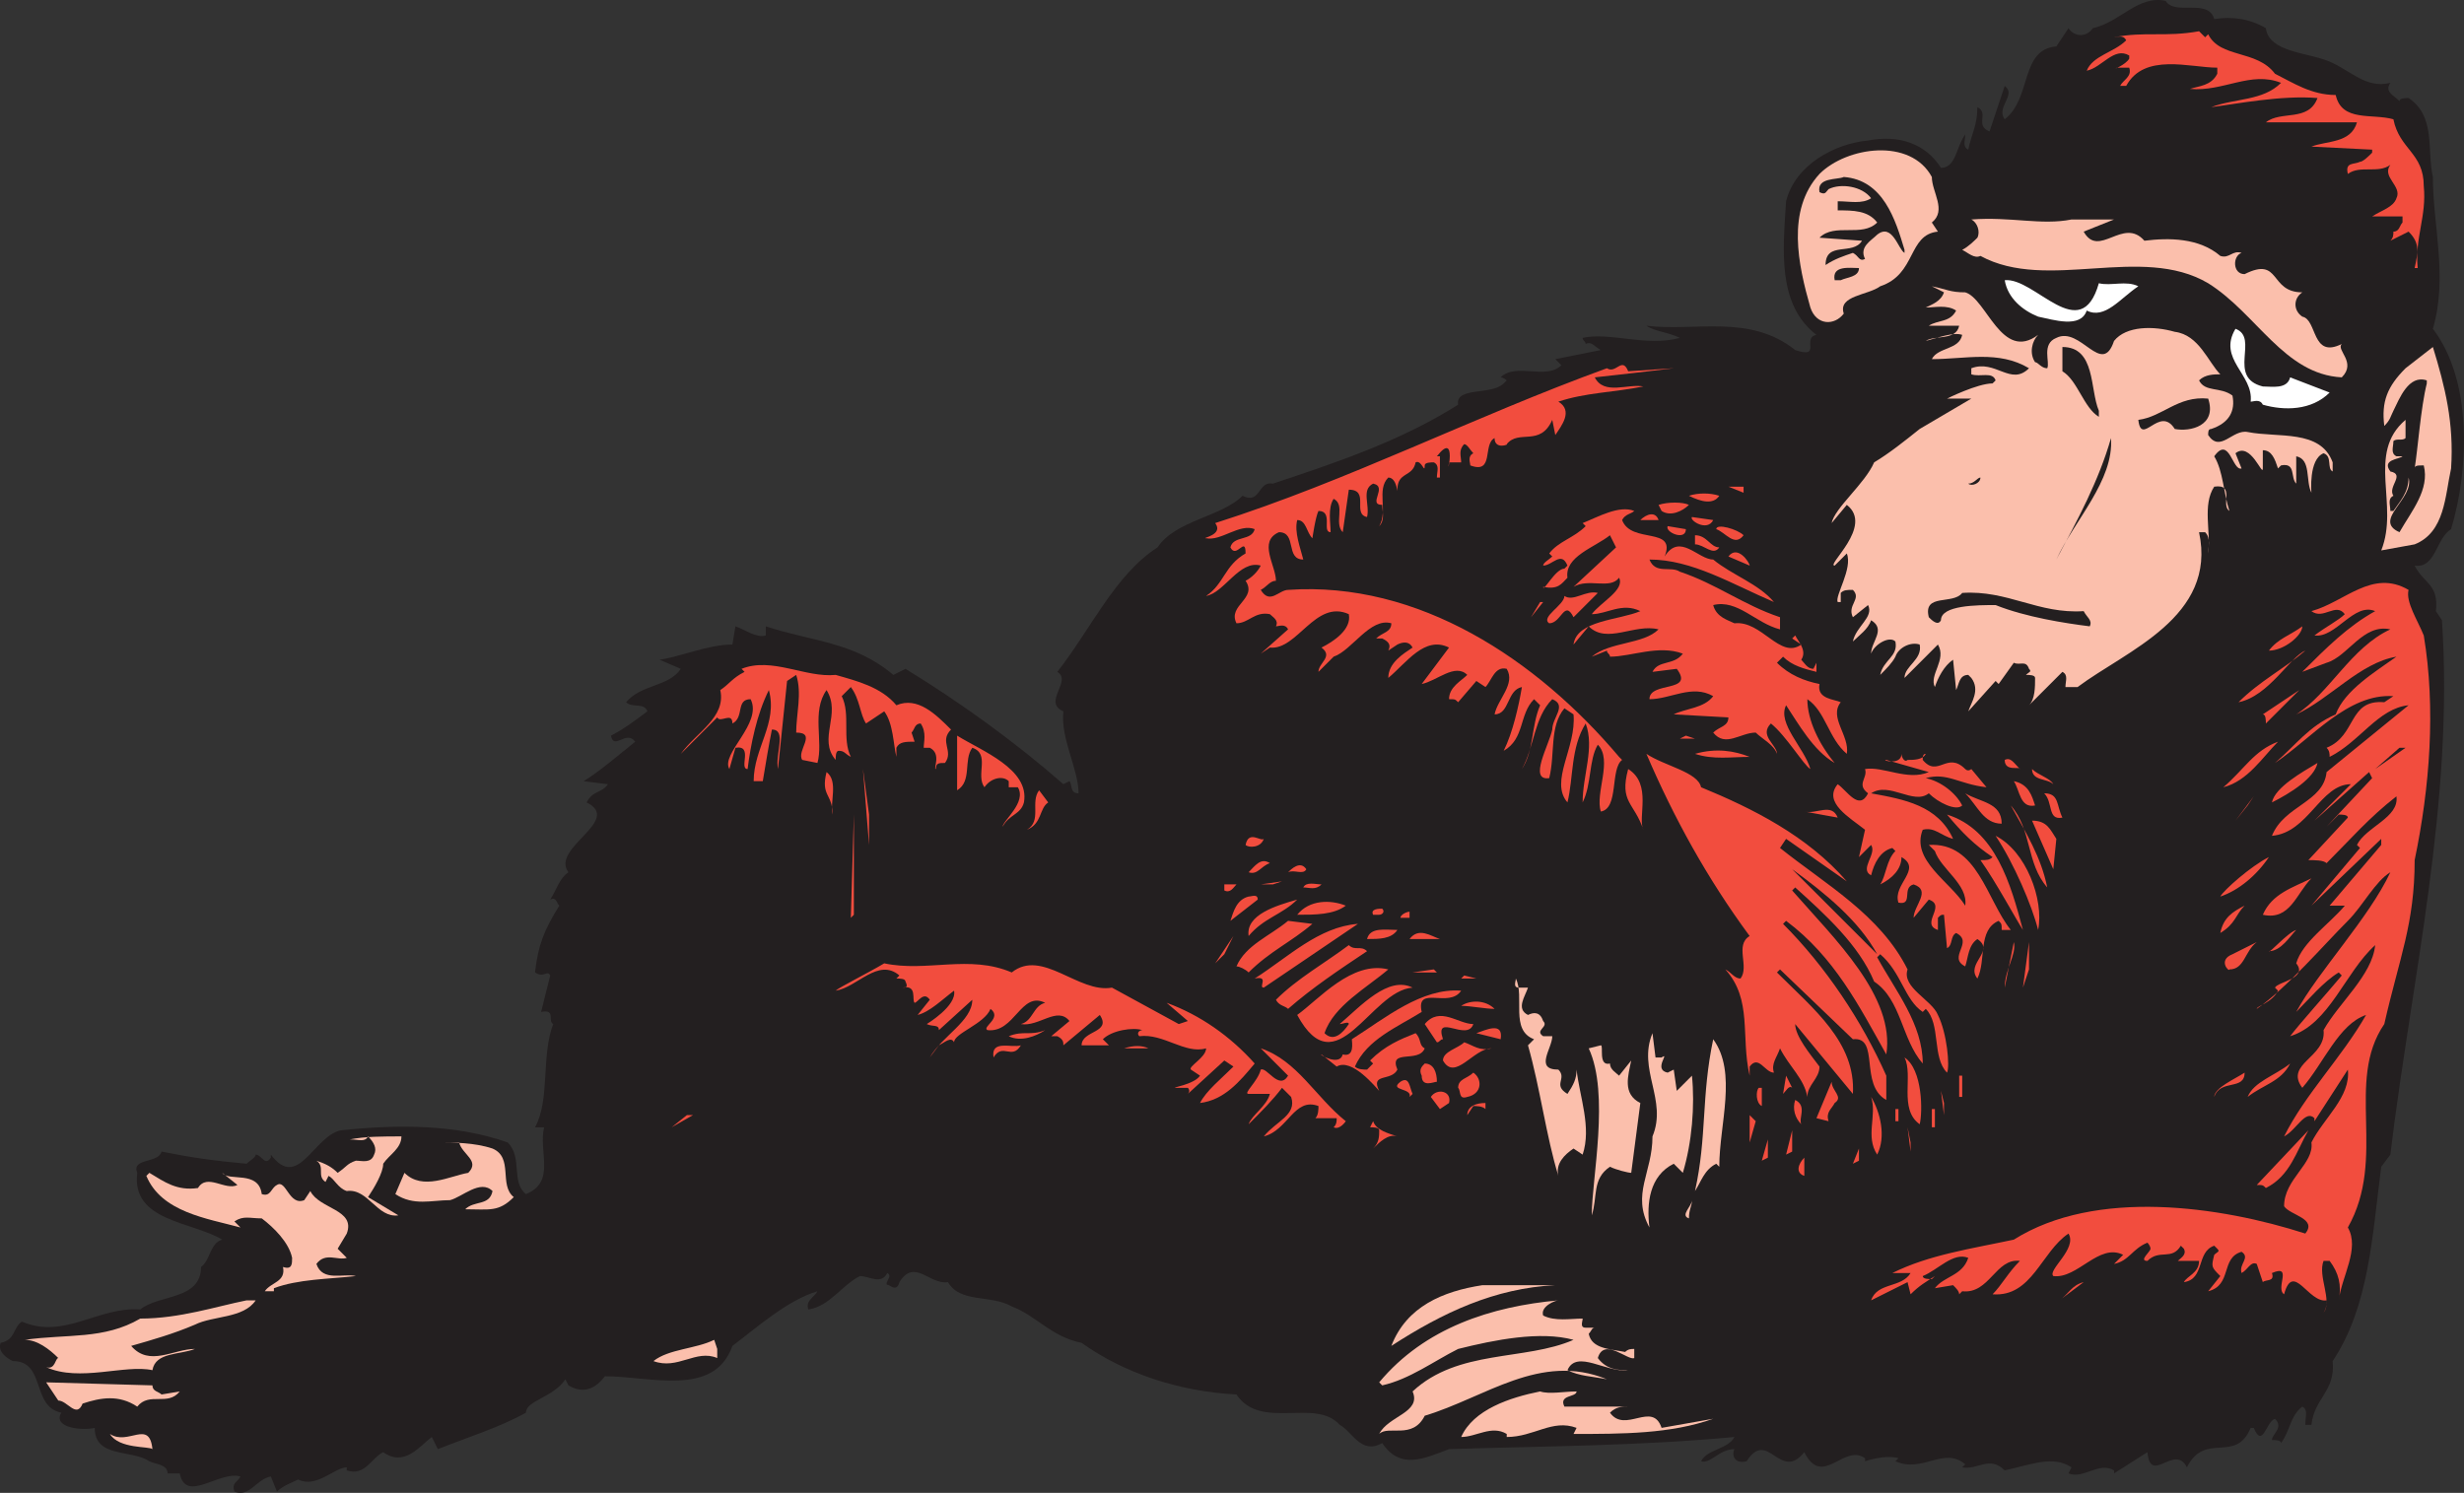 <svg xmlns="http://www.w3.org/2000/svg" width="608.587" height="368.77"><rect width="100%" height="100%" fill="#333333" stroke="none"/><path fill="#231f20" fill-rule="evenodd" d="M534.899.216c2.25 3.75 10.5-.75 12 4.5 4.5-.75 9 0 12.75 2.25.75 6 10.5 6 15.75 8.25s9 6.75 15 5.25c-1.5 2.25.75 3 2.25 4.5 0-.75 1.5-.75 2.25-.75 6.75 4.5 4.5 12.75 6 19.5 0 12 3.75 24.75 0 37.5 9.75 12.75 9 34.5 4.5 49.5-3.75 2.25-3.75 9.75-9 9 2.25 4.5 6 4.5 5.25 11.25l1.5 2.25c3 45-7.5 88.5-12.75 132l-2.25 3c-2.25 17.25-3 34.5-12 48 .75 7.5-4.5 9-5.25 15.75h-1.5c0-2.25.75-3.75-.75-4.5-3 2.25-3 6-5.25 9 0-.75-1.5-.75-2.25-.75 0-1.5 3-3 .75-5.25-2.25.75-3 7.5-5.25 2.25h-.75c-3.75 9-11.25.75-15.75 9.75-3-6-9 4.5-9.75-3.75l-8.25 5.25v-.75c-3.75-2.25-7.5 2.25-11.25.75l.75-1.5c-4.5-3-9.75-.75-16.5.75-3.75-3.75-6.75 0-10.5-.75l.75-.75c-5.25-4.5-10.5 2.25-17.25-.75l.75-.75c-2.25-.75-6 0-8.25.75v-.75c-5.25-3.75-10.5 7.5-15-1.5-6 7.5-9-6-14.25 2.25-3 .75-3.75-1.5-3-3-3.75 0-6 3.75-8.25 3 1.5-3 6.75-3 8.25-6-24 2.25-47.25 2.25-70.5 3-6 2.25-12 5.25-16.5-1.5-5.25 3-7.5-3-10.5-4.5-6-6.75-19.5 1.5-25.5-7.5-14.25-.75-27.75-5.25-38.25-12.75-7.5-1.5-11.25-6.75-17.25-9-5.25-3-12.75-.75-15.75-6-4.5.75-8.25-6-12 0-.75 3-3 0-3 .75-.75-.75 1.5-2.25 0-3-1.5 3-4.5.75-6.75.75-4.5 2.25-7.5 7.5-12.75 8.25-.75-2.25 1.5-3 2.25-4.5-7.5 2.25-15 9-21 13.5-4.5 12.75-20.25 7.5-31.5 7.5-2.25 3-5.25 4.5-9 2.25l-.75-1.5c-3 4.5-9.75 5.25-9.75 8.25-6.75 3.75-14.25 6-21.75 9l-1.5-3c-3 2.25-6.75 7.5-12 3.75-3 1.5-4.5 6-9 4.5v-.75c-3 0-7.5 5.25-12 3-1.5.75-3.75 1.5-5.25 3l-1.5-3.75c-3.75.75-5.25 5.25-9 3.75-.75-2.25.75-2.25 1.5-3.75-5.25-1.5-13.5 6.75-15-.75h-3c0-2.25-3-2.25-4.5-3-4.5-3-13.5-.75-13.5-8.25-3 .75-10.5 0-8.25-3.75-7.5-1.5-3.75-12.75-12-12.75-1.5-.75-3.75-2.25-3-4.5 3.75-.75 3-3.75 5.25-5.25 10.5 4.5 18.75-3.75 29.25-3 4.5-3.75 15-2.25 15-10.5 2.25-1.5 2.25-6 5.25-6.75-7.5-4.5-22.5-4.5-21-16.5-1.5-3.75 5.25-2.25 6-5.25 7.5 1.5 12.75 2.25 21 3 .75-.75 2.25-1.5 2.25-2.25 1.5 0 2.25 3 3.75.75v-.75c6.75 9 10.5-4.5 17.25-6 14.25-1.5 28.5-1.5 41.25 3 3.75 3.75.75 9.75 4.5 12.75 7.5-3 3-10.5 4.5-16.5h-2.25c3.75-6.75 1.5-18 4.5-25.5-1.5-.75.75-3.75-3-3l2.25-9c-.75-1.5-1.5.75-3.75-.75.75-6.75 2.25-10.5 6-16.5-.75-.75-.75-2.25-2.25-1.5 1.5-2.25 2.25-5.25 4.5-6.75-4.5-6 13.5-12.75 4.5-17.25 1.5-3 3.75-2.25 5.25-4.5l-6-.75c3.75-2.25 9-6.75 12.75-9.75-2.25-3-5.25 2.25-6-1.5 3-1.5 6-3.75 9-6-.75-2.25-3.75-.75-5.25-2.25 3.75-4.5 10.5-3.75 13.5-8.25l-5.25-2.25c5.25-.75 12-3.75 18-3.75l.75-4.5c2.25.75 5.25 3 7.5 2.25v-2.25c11.25 3.75 21.75 3.75 31.5 12l3-1.5c13.5 8.25 27 18 39 28.5l1.5-.75c.75.75 0 3 2.25 3 0-6-4.5-13.5-3.75-20.25-5.25-2.25 2.25-7.5-1.5-9.75 8.25-10.5 14.25-24 24.75-30.75 4.5-6.75 15.75-7.5 21-12.75 4.5 2.25 3.75-3.75 7.5-3 15.75-5.25 31.5-10.5 45.75-19.5-.75-4.5 8.25-2.25 11.25-5.25l.75-.75s-.75-.75-1.5-.75c3.75-3.75 11.25.75 15-3l-1.5-1.5 11.25-2.25c-1.5-.75-2.25-2.25-3.75-1.5 0-.75-.75-.75-.75-1.5 6.75-1.5 15.75 2.25 24 0-3-1.5-6-1.5-8.25-3 12 1.5 25.5-3 36.75 6 6.75 2.25 1.5-3 5.25-3.75-9.75-7.5-8.25-21-7.5-33 2.25-9 12-14.25 20.25-15 7.5-1.5 14.25.75 18 6.75 3.75 0 3.75-5.25 6-8.25 0 1.5-.75 3 .75 3.75.75-3.75 2.25-6 2.25-10.5 3 1.5-.75 4.5 3 6l3.75-11.25c3 2.25-2.25 5.25 0 8.25 6.75-5.25 3.75-17.25 12.75-18l3-4.5c1.5 2.25 4.5 2.25 6 0 6.75-1.5 11.25-8.25 18-6.75"/><path fill="#f24d3e" fill-rule="evenodd" d="m544.649 9.216.75-.75c3 6 12 3.75 16.5 9.75 4.5 2.25 9 5.25 15 5.25 1.5 6.75 9 4.5 14.25 6 1.5 7.5 7.5 8.25 7.5 16.5.75 7.5-2.25 12.75-1.5 20.25h-.75c.75-3.75 1.5-6-1.5-9l-4.5 2.25c.75-.75.75-1.5.75-2.25 1.5 0 1.5-1.5 2.25-2.25v-1.5h-7.5c2.25-1.5 5.25-2.25 6-4.5 1.5-3-3.75-5.25-1.5-8.25-3 2.25-7.5 0-10.5 2.25-.75-3 1.5-2.25 3-3 .75 0 2.25-1.5 3-2.25v-.75l-15-.75c3.75-1.5 9.75-.75 11.25-6h-22.5c3.75-3 10.5 0 12.75-6-9-.75-20.25 1.5-26.25 2.25 6-2.25 12.75-1.5 17.25-6-7.5-3-14.25 2.25-22.5 1.5 2.25-.75 5.25-.75 6.75-3.75v-1.5c-6.75 0-18-3.75-22.5 4.5h-1.5c.75-1.5 3-2.25 2.25-4.5h-3c-1.5.75 2.25-.75 3-2.25v-.75c-3.75-2.25-6.75 3-10.5 3.75 1.5-3.75 6.75-4.5 9.75-7.5-.75-1.5-2.25-.75-3-.75 7.5-1.5 12.75 0 21-1.5l1.5 1.5"/><path fill="#fbbfac" fill-rule="evenodd" d="M477.149 43.716c0 3.75 3.75 8.25 0 11.25l1.5 2.25c-7.5.75-5.25 10.5-14.25 13.5-3 2.25-10.5 2.25-9 6.75-2.25 3-6.75 3-8.25-1.5-3-10.5-6-24 2.25-33 6.75-6.75 22.5-9 27.75.75"/><path fill="#231f20" fill-rule="evenodd" d="M470.399 61.716v.75c-1.5-.75-3-7.5-6.75-4.5-1.5 1.5-4.5 3-3 6-1.5.75-1.5-.75-3-1.5-2.25.75-4.5 1.5-6.75 3 0-6 6.75-2.25 9-6l-10.5-.75c3.75-3.75 10.5 0 14.25-3.75-2.25-3-6-3-9.75-3v-2.25c3 0 6 .75 8.25-.75-2.25-3-7.5-3.75-10.5-2.25-.75.75-.75 1.5-2.25.75-.75-3.75 4.5-3 6-3.75 9.75.75 12.75 10.5 15 18"/><path fill="#fbbfac" fill-rule="evenodd" d="M516.149 54.216h6l-7.5 3c3.75 6.75 9.75-3.75 15 2.25 6-.75 13.5-.75 18.75 3.75 2.25.75 3-1.5 5.25-.75-2.25.75-2.25 5.25.75 5.25 9-4.5 6 4.5 14.25 4.5-2.25 1.5-2.25 4.5 0 6 3.75.75 2.25 10.5 9.75 6.75-1.5 1.5 3.75 4.5 0 8.25-14.25-.75-21-15.75-33-23.25-16.5-9.75-39.75 2.25-56.25-6.75-1.5.75-3-.75-4.5-1.5 1.5-.75 3-2.25 3.75-3 .75-1.5 0-3.75-1.5-4.5 9.75-.75 17.25 1.5 24.75 0h4.5"/><path fill="#231f20" fill-rule="evenodd" d="M459.149 66.216c0 2.25-3 2.25-4.5 3h-1.5c-.75-3.75 3.75-3 6-3"/><path fill="#fff" fill-rule="evenodd" d="M518.399 69.966c3 .75 6.75-.75 9.75.75-4.5 3-8.25 8.25-12.75 6-1.5 4.5-8.25 2.25-12 1.5-3.75-1.5-7.5-4.5-8.25-9 7.5-.75 18.75 16.5 23.25.75"/><path fill="#fbbfac" fill-rule="evenodd" d="M485.399 72.216c5.25 1.5 9 17.25 18 10.5-1.5 1.5-2.25 4.5-.75 6.75.75 0 1.5 1.5 3 1.5.75-1.5-1.5-6 2.25-7.5 6-3 11.25 9.75 14.25.75 3-3.75 9.75-3.75 15-2.25 6 .75 8.25 7.5 11.25 10.5-1.5 0-3.75 0-5.25 1.5 1.5 3 5.25 1.5 8.25 3.75.75 3.75-.75 6.75-5.25 8.25-.75 0-.75.75-.75 1.5 3 4.5 6-1.5 9.75-.75 7.5 1.5 18-.75 21 7.5v2.25c-1.5-.75 0-3.75-2.25-4.5-3.75 1.5-3 9.75-3 9.75-1.5-3 0-8.25-3.75-9v6.75c-1.5-1.5 0-5.25-3.75-4.5l-.75.75c-.75-2.25-1.5-4.5-3.75-4.5v4.5c0 2.25-3-6.75-6.75-3.75l1.5 3.75c-2.25.75-3-8.25-6.75-3 2.25 3.75 2.25 9 3.75 13.5-2.25-1.5 1.5-6.75-3.75-6-3 4.5-.75 11.25-1.5 16.5 0-1.5.75-3.75-.75-5.25h-1.5c4.5 21-18 29.25-30 38.25h-3c0-1.5.75-3-.75-3.75l-8.25 8.25c1.5-1.5 1.5-4.5 1.5-6.75 0-.75-1.5-.75-2.25-.75.75-.75 1.5-.75.75-1.5-.75-2.25-2.25-.75-3.75-1.5l-3.75 5.25-.75-.75-6.75 7.5c.75-2.25 3-5.25.75-8.25l-.75-.75c-2.25 0-2.25 2.25-3 3.75l-.75-7.5c-2.25 1.5-3.75 4.5-4.5 6.75-1.5-3 3-6.75.75-10.5l-8.25 8.25c0-3 4.5-4.5 3.75-8.25-2.25-.75-5.25.75-6 3-.75 1.5-2.25 3-3.75 4.5.75-3.75 4.5-4.5 3.75-8.25-1.5-1.5-5.25.75-6 3 0-3 3.75-6 0-8.25-.75 2.25-3 3.75-4.5 5.25.75-3.75 5.25-6 3.75-9l-3.75 3c-1.5-3 2.25-4.5 0-6.75-1.5 0-2.25 0-3 .75v2.25h-.75c-.75-1.5 3.75-8.25 2.25-12l-3 3c-2.25 0 9.75-9.75 3-15l-3.75 4.5c.75-3.75 8.25-9.75 10.5-15 3.75-2.25 7.5-5.25 11.25-8.25 3.75-2.25 9-5.25 12.75-7.5h-6s7.5-3.75 11.25-3.75l.75-.75c-.75-2.25-3.75-.75-6-1.5v-1.5c6-2.25 9.75 4.5 14.25 0-7.5-4.5-15.75-2.25-24-2.25 1.5-3 6.75-2.25 7.5-6-2.25-.75-6 .75-9 1.5 2.25-1.5 7.5 0 8.25-3.75h-7.5c2.25-1.5 5.25-.75 6.75-3.75-2.25-1.5-5.25-.75-7.5-.75 1.5-.75 3.75-1.5 4.5-3.75l-3-1.5c3.75.75 4.5 1.5 8.25 1.5"/><path fill="#fff" fill-rule="evenodd" d="M558.899 95.466c2.25 0 6 .75 6.75-2.25l9.75 3.75c-4.5 4.5-11.25 4.5-16.5 3-.75-1.5-2.25-.75-3-.75.75-6.75-8.25-10.5-3.75-18 6 2.25-2.25 12 6.75 14.25"/><path fill="#231f20" fill-rule="evenodd" d="M518.399 101.466v1.5c-3.75-2.25-5.25-9-9-11.25v-6c8.25 0 6.75 10.5 9 15.75"/><path fill="#fbbfac" fill-rule="evenodd" d="M605.399 115.716c-1.5 6.75-1.5 15.75-9 18.75l-8.25 1.5c4.5-11.25-3.75-24 6-32.25v4.5c-.75.75-2.25 0-3 .75 0 1.5-.75 3 .75 3.75h1.5c-.75.75-5.25.75-3 3.75 3.75.75-.75 3.75.75 6-1.5.75-.75 2.25-.75 3.75h.75c1.5-2.25 3.75-4.5 3.75-8.25 1.5 5.25-9 10.5-2.25 13.5 3-5.25 7.5-10.5 6-16.5-1.5 0-2.25 0-2.25.75.75-4.5 1.5-15 3-21v-.75c-4.5-1.5-6.75 4.5-8.25 7.5-.75 1.5-.75 2.25-2.25 3.75-.75-6 .75-9.75 5.25-14.25l6.75-5.25c3 9.75 5.25 18.75 4.5 30"/><path fill="#f24d3e" fill-rule="evenodd" d="M413.399 90.966c-6 .75-12.75 1.5-19.5 2.25 2.25 4.5 8.25 1.5 12 2.25-7.5 1.5-14.25 1.5-21 3.75 3.75 2.25.75 6-.75 8.25l-.75-3.75c-3 6.75-8.25 2.25-11.25 6 .75 0-3 1.5-3-1.5-3 1.5 0 9-6 6.75 0-.75-.75-2.25.75-3-.75-.75-1.5-2.25-2.25-2.25-1.5 1.5-.75 3-.75 4.5h-3c-.75 4.5 2.25-8.25-3-1.5h.75v5.25h-.75c0-1.5.75-3-.75-3.75-.75 0-2.25 0-2.25.75 0 2.25-.75-1.5-2.25-.75-.75 3.75-4.5 2.25-4.5 6.75 0 1.5 0-3-2.25-3-3 3 0 8.25-2.25 12 1.5-1.5.75-3.75.75-5.25-3.75 0 1.5-4.5-2.25-5.25-3 1.5-.75 5.25-1.5 8.25-3.75-.75.75-6.75-4.5-6.75l-1.5 10.5c-2.25-2.25.75-6.75-2.25-8.25-1.5 2.25-.75 6-.75 8.25-2.25 0 .75-5.25-3-5.25-.75 1.5-1.5 6.75-1.5 6.75-1.5-1.5-1.5-4.5-3.75-4.5-.75 3 .75 6.75 1.5 9.75-4.5 0-1.5-6.75-6-6.75-5.25 2.25-.75 8.25-.75 12-1.5 0-2.25 1.5-3.75 2.25 2.25 3.75 4.5 0 6.75 0 32.25-2.25 61.5 17.25 81.75 41.25l.75.75c-3 2.25-.75 12-5.25 12.75-1.5-4.5 3-12.75-.75-16.5-2.25 3.75-1.5 9.75-3.75 14.25 0-6.75 3-13.5.75-19.5-3.75 6-3 13.5-4.5 19.5-4.5-5.25 2.25-13.5 1.5-21.75l-2.25-1.5c-3.75 4.5-2.25 11.25-3.75 17.25-5.25.75 0-8.25.75-12 0-3 3.75-6 0-7.5-4.5 4.5-4.5 12-7.5 17.25 3-4.5 2.25-10.5 4.5-15.75l-1.5-1.5c-3.75 3.75-2.25 9.75-7.5 12.75 2.25-4.5 3.75-11.25 4.5-15.75-3.75.75-3 6.75-6.75 6.75.75-3.75 5.25-7.5 3-11.25-3-.75-3.75 3-5.25 4.5l-2.25-1.5-4.5 5.25c-.75-.75-.75-.75-2.25-.75 0-3 3-4.5 4.5-6-3-3-7.5 1.5-11.25 2.25l6.75-9c-6-3-10.5 3.75-15 7.5 0-3.75 3.75-6 6-7.5-.75-1.5-2.25-1.5-3.75-.75l-2.25 1.5c.75-1.5 0-2.25-1.5-3h-1.5c1.5-1.5 3.75-1.5 3.75-3.75-5.25-1.5-9.75 6.75-14.25 8.25l-3.75 3.75c0-2.25 3.75-3.75.75-6 3-1.5 7.5-4.5 6.75-8.25-8.25-3.75-12.75 9-19.5 8.25l-2.25 1.5 6.75-6c-.75-1.5-2.25-.75-3-.75.75-1.5-.75-2.25-1.5-3-3.75-.75-5.25 2.25-8.25 2.25-2.25-4.5 5.25-6 2.25-10.5 1.5-.75 3-2.25 3.75-3.75-5.25-1.5-9 6.75-13.5 7.5 4.5-3 4.5-7.5 9.75-10.5 0-4.5-2.25 1.5-3.75-1.5.75-3 5.25-1.5 6-4.5-3.75-1.5-8.25 3-12 2.25-1.5 0 4.5-.75 2.25-3.75 33-10.5 63.75-26.25 96.75-38.25 2.25 1.5 3.75-3 5.25.75l11.25-.75"/><path fill="#231f20" fill-rule="evenodd" d="M545.399 98.466c2.25 6.75-4.5 8.25-8.25 7.5-3.75-6-8.25 4.5-9-2.25 6-.75 9.75-6 17.25-5.25m-37.5 39.75c5.25-9.75 10.5-19.5 13.5-30 .75 10.5-9 20.25-13.5 30m-18.75-20.25c0 1.5-2.25 2.25-3 1.5 1.5 0 2.25-1.5 3-1.5"/><path fill="#f24d3e" fill-rule="evenodd" d="m430.649 121.716-3.75-1.5h3.75zm-6 .75c-1.5 2.25-4.5 1.5-7.5 0 2.25-.75 5.25-.75 7.5 0m-7.5 2.25c-1.5 1.5-4.5 3-6.75 1.5l-.75-1.5c2.25-.75 6-.75 7.5 0m-13.5 1.5c-.75.75-2.25.75-3 2.25 2.25 6 13.5 1.5 10.5 9 3.75-6 8.25.75 12 .75 4.5 3.75 11.25 6 15 10.5-10.5-4.5-20.25-10.5-30.75-10.5 1.5 3.75 5.25 1.5 7.5 3 9 3 15.75 8.25 24.75 11.25v3c-6-1.5-10.5-7.5-16.5-6 .75 3 3.75 3.75 5.25 4.5 6.75-.75 11.25 9 16.5 5.25l-2.25-1.5.75-.75c.75 1.5 3 3.75 1.5 6 .75.75 1.5 2.25 3 2.25l.75-1.5v2.25c-3-.75-6-1.5-8.25-3.75l-1.5 1.5c3 3 6.75 4.5 10.5 5.25-.75 3.75 3.75 3.75 5.25 4.5-3 3.75 2.25 8.25 1.5 12.75-4.5-3.75-5.25-10.5-9.75-13.5 0 5.25 3 11.25 6.75 15.75-5.25-3-9-9.75-12-14.25-2.25 4.5 4.5 10.5 6 15.75-1.5-.75-6-8.25-9.75-11.25-3 3 1.5 5.25 1.5 7.5-.75-2.25-3.75-3.75-5.25-5.25-3.75 0-7.5 3.75-10.5 0 1.5-1.5 3.75-1.5 3.75-3.75l-13.5-.75c3-1.5 7.5-1.5 9.75-4.5-5.25-3-10.5.75-15.75.75 0-4.5 11.25-1.5 6.75-7.5l-6 .75c1.5-3 5.25-1.5 7.5-4.5-6-2.25-12.75.75-18 .75 0-.75-.75-.75-.75-1.5l-3.75 1.5c4.5-3.75 12.75-3 16.5-6.75-6-1.5-12.75 3.75-17.25-.75l-3.75 4.5c.75-6 11.25-6 16.5-8.25-4.5-2.25-8.25.75-12 .75 2.25-3 8.25-6 6.75-9-2.25 3-7.5 0-11.25 2.25l10.5-9.75-1.5-3c-3.75 3-11.25 5.25-10.5 10.5-1.5 1.5-2.25 3-6 2.25 0 1.5 3-4.5 5.25-4.5l.75-.75c-1.5-3.75-3.75 0-6 0 0-.75 1.5-1.5 2.25-2.25l-.75-.75c2.25-3 6-3.75 9-6.75l-.75-.75c3.75-1.5 9-4.5 12.75-3"/><path fill="#f24d3e" fill-rule="evenodd" d="M409.649 128.466h-4.5c1.5-1.5 3.75-2.25 4.5 0m13.5 0c-1.5 3-6 0-5.25-.75l5.25.75m-6.75 2.25c0 3-5.25.75-4.5-.75l4.5.75m14.25 1.5c-2.25 3-4.5-.75-6.75-1.5 0-1.5 5.25 0 6.75 1.5m-6 3c-1.5 2.25-3.75-.75-6-.75v-2.25c3 0 3.75 3 6 3m7.5 4.5-5.25-2.25c2.25-3 5.25 1.5 5.25 2.25m-53.25 3.75-1.5 1.5 1.5-1.5m219.75 13.5c3 18 1.5 37.5-2.25 55.5 0 15.75-3.75 24-7.5 40.5-9.75 14.25.75 33-9 50.25 3 5.25-1.5 12-2.25 18 .75-3.75 0-6.75-2.25-9.75h-1.5c-1.5 3.75 2.25 9.75 0 12.75.75-.75.75-2.25.75-3-4.5.75-8.25-9.75-10.5-1.5-2.25-1.5 2.25-7.5-3-5.25.75 2.25-1.5 1.5-2.25 2.25l-1.5-4.5c-1.5-.75-2.25 1.5-3.75 2.25-.75-2.25 2.25-3.75 0-5.25-5.25 1.5-2.25 8.25-8.25 9.75l3-3.75c-2.25-2.25-2.25-2.25-1.5-5.25.75-.75 1.5-.75.75-1.5l-.75-.75c-4.5 1.5-2.25 8.25-7.5 9 .75-1.5 3.75-2.25 3.75-5.25h-5.25c.75-.75 2.25-1.5 1.5-3l-.75-.75c-2.25 3.75-5.25.75-8.25 3.75-2.25 0 .75-2.25.75-3s-.75-1.5-.75-1.5c-3.75 1.5-4.5 4.5-8.25 5.25l2.25-2.25c-6-3-11.25 6-17.25 5.25-1.5-1.5 6-6.75 3.75-10.5-6.75 4.5-9 15.75-18.75 15 2.25-2.25 3.75-5.25 6.75-8.25-6-.75-7.5 8.25-14.25 7.5l-.75.75c0-.75-.75-1.5-1.5-2.25l-4.5.75c2.25-3 6.75-3 8.25-7.5-3.75-1.5-7.5 3-11.25 4.5 0 .75 1.5.75 2.25.75l.75-.75c-2.25 1.5-3.75 2.25-6 4.5l-.75-3-9 4.5c1.5-4.5 7.5-3 9.75-6.75h-4.5c9-4.5 19.5-6 30-8.25 20.25-12.75 51-8.25 72-1.5 3-3.75-3.75-4.5-5.25-6.75 0-6.75 7.5-10.5 6.75-15.75 3-6 9.75-11.25 9-18l-8.25 12.75v-.75c-2.25-2.25-4.5 3-7.5 4.5 5.25-10.5 14.25-19.5 20.25-30-6.75 2.25-10.5 12-15.75 18-4.5-6 6-7.5 5.25-14.25 3.75-6.75 12-13.5 12.75-21-7.5 6.75-11.25 19.5-21 22.5 2.25-3 9-10.5 12.75-15l-.75-.75c-3.75 2.25-7.5 6.75-10.5 9.75 5.25-9.75 18-23.25 23.25-34.5-3.75 2.25-6.75 8.25-10.5 12-6 6-15 16.5-22.5 21.75 0-.75 3.75-1.5 5.25-4.5l-.75-.75c.75-1.5 8.25-2.25 5.25-6 1.5-5.25 8.25-9.75 12-14.25h-3.75l12.75-15v-1.5l-17.25 16.5 12-14.25-.75-.75c2.25-4.5 10.5-6.75 9.75-12-6.75 5.25-11.25 10.5-17.25 16.5-.75-.75-3-.75-4.5-.75l9.75-10.5c0-.75-1.5-.75-2.25-.75l-3 3 11.25-12-.75-1.5-13.5 12 9-9c-7.5 0-10.5 12-19.5 12.75 3-7.5 12.75-8.25 13.5-15.75l20.25-16.5c-7.5.75-12 9-19.5 12.75 0-.75 0-1.5-.75-2.25 7.5-3 5.25-12 14.25-11.25l2.25-1.5c-11.25-.75-20.25 10.5-29.25 16.5 5.25-4.5 8.25-9 15-12 2.25-6 9.75-10.5 15-14.25-9 1.5-16.5 10.5-24.75 14.25 8.25-5.25 13.5-16.5 23.25-21-6.75-1.5-10.5 6.75-15.75 8.25l-6 2.25c6-6 11.25-11.25 18-15-5.25-2.25-9.75 6.75-15 6 3-2.25 6-3.75 7.5-5.25-2.25-3-5.25 1.5-8.25-.75 8.25-2.25 15-10.5 24-5.25-.75 3 2.25 7.5 3.75 11.25m-210-4.5c-2.25-4.5-3 1.5-6 1.5-2.25-1.5 3.75-4.5 3.75-6.75 2.25 1.5 5.25-1.5 8.25-.75l-6 6"/><path fill="#231f20" fill-rule="evenodd" d="M514.649 150.966c.75 1.5 2.25 2.25 1.5 3.75-6-.75-15.75-2.25-23.25-5.25-4.5 0-13.5 0-13.5 3.75-.75 1.5-2.25 0-3-.75-1.5-6 6-3 8.25-6 11.25-.75 18.75 5.25 30 4.5"/><path fill="#f24d3e" fill-rule="evenodd" d="m378.149 152.466 2.25-3.75h.75zm182.25 8.25c2.25-3 5.25-3.75 8.25-6 0 2.25-4.5 6-8.25 6m-7.5 12.75c5.25-5.25 11.25-8.25 16.5-12.75-3.75 1.5-9 11.25-16.5 12.75m-331.5.75c5.25-2.25 9.75 2.25 13.5 6-3 3 .75 5.25-1.5 8.25-1.5 0-2.25 0-2.25 1.5-.75 0 1.5-3.75-1.5-5.25h-1.5c0-1.5.75-3.75-.75-6-1.5 0-1.5 1.5-2.25 2.25l.75 2.25c-2.25 0-3.75 0-4.5 1.5v2.25c-.75-3-.75-8.25-3-11.25l-4.5 3c-1.5-2.25-1.5-6-3.75-9l-2.25 2.25c2.25 4.5 0 10.5 2.25 15-1.5-.75-1.5-1.5-3-1.5-.75 0-.75 1.5-.75 2.25-4.5-5.25 1.5-11.25-2.25-17.25-3.75 5.25-.75 12.75-2.25 18l-3.75-.75c-1.5-2.25 3.75-6.75-1.5-6.75 0-4.5 1.5-9.75 0-14.25l-2.25 1.5-2.25 21.75c-.75-3.75 2.25-9.75-1.5-9.75-.75 3.75-1.5 8.25-2.25 12.75h-2.25c0-8.25 6-14.25 3.75-22.5-3 6-4.5 13.5-5.25 19.5-2.25 0 1.5-6-3-5.25l-1.5 5.25c-2.25-3.75 8.25-11.25 5.25-17.25-3.75 0-1.5 4.5-4.5 6 0-3-3 0-3.75-1.5l-9 9c3.75-5.25 11.25-9 9.75-15.75 2.25-1.5 3-3 6-4.5l-.75-.75c7.5-3 15.75 2.25 23.25 1.5 5.25 1.5 11.25 3 15 7.5m338.25 4.5c0-.75 0-2.25-.75-2.25l9-6-8.25 8.25m-306.75 19.5c-.75 3-3.75 3-5.25 6 0-1.5 6-6 3.75-9.75h-2.25v-1.5c-1.5-1.5-4.5-.75-6 1.5-2.25-3 1.5-8.25-3-9.75-2.25 3 0 8.25-3.75 10.5v-13.5c6 3.75 18 8.25 16.5 16.5m162-15.75 1.5-.75 2.25.75zm134.25 12c5.25-4.5 7.5-9 13.5-11.25-3.75 3.75-7.5 9.75-13.5 11.25m-117-7.5c-4.5 0-9 .75-13.5-.75 5.25-1.5 9.75-.75 13.5.75"/><path fill="#231f20" fill-rule="evenodd" d="m586.649 189.966 6-5.25h1.5zm0 0"/><path fill="#f24d3e" fill-rule="evenodd" d="M420.149 194.466c12.75 5.25 26.25 12 36 23.25l-15-10.5-1.5 2.25c11.25 9 24.75 16.5 31.5 30-1.5 4.5 6 7.5 7.5 11.25 2.25 4.5 3 12.75 2.25 14.25-3.75-3.75-1.5-12-5.25-15.75l-.75.75c-4.5-3-5.25-9.75-10.5-14.25l-.75.75c4.5 8.25 11.25 16.5 11.25 26.25-5.25-6-5.25-15.75-12-20.25-3.75-9-12-16.5-19.5-23.25l-.75.75c10.5 12 25.5 26.25 23.25 40.5-6.75-12-12.75-24-24.75-33l-.75.75c10.5 10.5 19.5 24 25.5 37.5v6c-6.75-3.75-1.5-15.75-8.25-15l-18-17.25-.75.75c9 9 19.5 17.25 18.75 30l-14.25-17.25c0 3 3.75 7.5 6 10.5 0 3-3 4.5-3 7.5-.75-4.5-4.5-7.5-6.75-12-.75 2.25-2.25 3.75-1.5 6-2.25 0-3.75-4.5-6-1.5v2.25c-2.25-9.75.75-18.75-6-26.25 1.5.75 2.25 2.25 3.75 2.25 2.25-3-1.5-8.25 2.25-10.5-10.5-14.25-18.75-29.25-25.5-45 4.5 3 12.75 4.5 13.5 8.25m51-6.75c1.5 0 3.75 0 4.5-1.5-.75 0-.75.75-.75 1.5 3.75 4.5 6-2.25 10.5 2.25.75.75 1.5 0 1.5 0l3.75 4.5c-6.75-.75-9.75-3.75-15-2.25 3.75.75 7.5 3.75 9 6.75-1.5 1.5-6-.75-8.25-3-3.75 3-9.75-3-14.25 0 8.25 1.5 16.5 3 20.25 11.25-3-.75-4.5-3-7.5-2.25-3 7.5 6.75 12.75 10.5 18.75.75-5.25-6-9-7.5-13.5l-1.5-1.5c12-.75 14.25 13.5 20.25 21h-2.25c0-1.5 0-1.5-.75-2.25-5.25 2.25-3 9.75-5.25 14.25-3-3.75 4.5-6.75 0-9.75-2.25 1.5-2.25 4.5-3 6.75-4.5-2.25 2.25-6-2.25-8.25-1.5.75-.75 3-2.25 3.75l-.75-8.25c-.75 0-.75 0-1.5.75v3c-4.5-1.5 2.25-6-2.25-7.5l-3.75 4.5c0-3 4.5-6.75 0-8.25-3 .75 0 5.25-3.75 4.5-1.5-4.5 6-8.25.75-11.25 0 3-2.25 5.25-5.25 6.75 1.5-2.25 1.5-6 3.75-8.25l-.75-.75c-3 .75-4.5 3.75-5.25 6.75-3-1.5 1.5-5.25 0-7.5l-3 3 1.5-6.75c-3.75-3-10.5-6.75-6.75-11.25 2.25 1.5 5.25 6.75 7.5 2.25-3-2.25 0-3.75-.75-6 4.5-.75 10.5 3 15.75.75l-10.5-3c-1.5 0 3.75 1.5 3.75-1.5 0 .75.75 2.25 1.5 1.5m27.75 2.25c0-.75-3.75.75-3.75-2.25 1.5-.75 2.25.75 3.75 2.25m62.25 8.25c.75-3.75 7.5-7.5 11.25-9.75-.75 3.75-6.75 7.5-11.25 9.75m-346.5 10.5-1.5-18.75 1.5 11.25zm191.25-3.75c-2.25-6.75-6-6.75-3.75-15 6 3.75 2.25 12 3.75 15m86.25-15 3 6-3-6m15 3.75c-1.5-1.5-5.25-.75-5.25-3.75 1.5 1.5 4.5 2.25 5.25 3.75m-301.5 7.5c0-5.25-3-4.5-1.5-10.5 3 2.25.75 7.5 1.5 10.5m297-2.25c-3.75.75-3.75-3.75-5.25-6 3.75.75 4.5 3.75 5.25 6m-243.75-.75c-2.25 1.5-1.5 5.25-5.25 6.75 3.75-2.25.75-6.75 3-9.75l2.25 3"/><path fill="#f24d3e" fill-rule="evenodd" d="M494.399 203.466c-4.5 0-6-4.5-9-7.5 3.75 2.25 9 2.25 9 7.5m15-1.5c-3.75.75-2.25-3.75-4.5-6 3.75 0 3 3 4.5 6m42.75.75 4.5-6-1.5 2.25zm-98.25-.75-8.25-1.5c3 .75 6.75-2.25 8.25 1.5m51.75 17.25c-5.25-6-3.75-14.25-9-20.25 3.75 6.75 7.5 12.75 9 20.25m-295.5 7.5.75-25.5v24.75zm289.5 3c-1.5-2.25-6.75-12-10.5-17.25 1.5 0 2.25 0 3-.75-4.5-3-7.5-6-11.25-10.5 12 3.75 15.75 17.25 18.75 28.5m8.25-22.5-.75 7.5-5.25-12c3.75 0 4.5 2.25 6 4.5m49.5-2.25-3.75 4.5 3.75-4.5m-54 24.75c-1.5-6-6-16.5-10.5-23.25 7.5 3.75 12 15.75 10.5 23.25m-191.25-22.5c-.75 2.25-3.75 2.25-4.5 1.5.75-3.75 3.75-.75 4.5-1.5m259.5 0-6 7.5 6-7.5m-6 2.25-5.25 6.75 5.25-6.75m-5.25 2.25c-3 4.5-7.5 8.25-12 9.75.75-1.5 7.5-7.5 12-9.75m-246.75 1.5c-2.25.75-3 3-5.25 2.25 1.5-1.5 3-3.75 5.25-2.25m9 1.5c-.75 1.5-3 0-4.5.75.75-.75 3-3 4.5-.75"/><path fill="#231f20" fill-rule="evenodd" d="m463.649 235.716-21-21c8.25 6 16.5 12.75 21 21m-24-18.75 3 2.25-3-2.25"/><path fill="#f24d3e" fill-rule="evenodd" d="M570.899 216.966c-3.75 3.75-5.25 10.5-12 9 2.25-5.25 7.5-6.75 12-9m-259.5 1.5 5.25-.75-2.25.75zm-6 0c-.75.75-1.5 2.25-3 1.5v-1.5h3m21 0c-1.5 1.5-3 .75-4.5.75.75-1.5 3-.75 4.5-.75m-15.75 3.75-6.75 5.25c.75-2.25 1.5-5.25 4.5-6 .75 0 2.25-.75 2.25.75m9.75 0c-3.75 3.75-8.25 4.5-12 9-.75-5.25 6.75-7.5 12-9m12 1.5c-3 2.25-7.5 2.25-12 2.25 3-3.75 8.25-3.75 12-2.25m216 6.75c.75-3.75 3-5.25 6-6.75-2.25 2.25-2.25 4.5-6 6.75m-207-6c.75.75 0 1.5-.75 1.5h-1.5c-.75-1.5 1.5-1.5 2.25-1.5m6.75 2.25h-2.25c0-.75 1.5-1.5 2.25-1.5v1.5m-24 1.5c-5.25 4.5-10.5 6.75-15.75 12-.75-.75-2.25-1.5-3-1.5 2.25-5.25 8.25-7.5 12.75-11.25l6 .75m-12 15.75c-1.5 0 1.5-3-2.25-2.25 8.25-5.25 15.75-12.75 25.5-13.5l-23.25 15.75m33-14.25c-1.5 2.25-4.5 2.25-7.5 2.25.75-3 4.5-2.25 7.5-2.25m222 0c-1.5 1.5-3.75 5.25-6.75 5.25 0 .75 4.5-4.5 6.75-5.25m-211.5 2.25h-7.5c2.25-3 5.25-.75 7.5 0m-55.5 6 4.5-6.75-2.25 4.5zm195 6 2.25-11.25c.75 3-2.25 6.75-2.25 11.25m4.5 0 1.5-11.25v6.75zm51-4.5c0 .75-3-2.25.75-3.75l6-3c-3 2.25-3 6.75-6.75 6.75m-213-4.5c-6.75 4.5-13.5 9-19.5 14.25-.75-.75-2.25-.75-3-2.25 5.25-5.25 12-9 18-13.5 1.5 1.5 3 0 4.5 1.5m17.25.75 7.5.75-7.5-.75m-105 4.5c7.5-6 16.5 5.25 24.75 3.75l16.5 9 2.25-.75-5.25-4.5c8.25 3 15.75 8.25 21.75 15-3.75 4.5-7.5 9-13.5 9.75 1.5-3 5.25-6 8.25-9l-2.25-1.5-9 8.25c.75-.75 0-1.5 0-1.5h-3c-1.5 0 4.5-.75 6-3l-2.25-1.5c-.75-.75 3.75-3 3.75-5.25-5.25 1.5-10.5-3.75-16.5-3-.75-.75 0-1.5.75-1.5-2.25-.75-7.5 0-9.75 2.25l1.5 1.5h-6.75c0-3.75 7.5-3 4.5-7.5l-9 7.5c0-.75 0-1.5-1.5-2.25h-1.5l4.5-3.75c-3-3.75-7.5 1.5-12 .75 3-.75 3-4.5 6-5.25-6-3-7.5 7.5-14.25 6.75-1.5-.75 3.75-3 .75-5.25-1.5 3.75-9 6-9 8.25-.75-1.5-2.25 0-3.75.75l-2.25 3c3-5.25 10.5-9 10.5-14.25l-8.25 7.5c0-1.5-1.5-.75-3-1.5 0 0 7.5-4.5 6.75-8.25-3 2.25-6 5.25-9 6l3-3.75c-1.5-2.25-3 .75-3.75.75-.75-.75.75-4.5-3-3.75.75 0 1.5 0 .75-1.5 0-.75-1.5-.75-2.25-.75l.75-.75c-5.25-4.5-10.5 3-15.75 3.75.75-.75 8.25-4.5 12-6.75 10.5 2.25 21-2.25 31.5 2.25m93-.75c-5.25 4.5-13.5 9-15.75 15.75 2.25 2.25 4.5 0 6-2.25 0-.75-1.5 0-2.25 0 5.25-4.5 12-12 18-9-10.5.75-18.75 24.75-28.5 6.75 5.25-3.75 13.5-13.5 22.5-11.25m6 .75 5.25-.75.75.75zm210.75 0-5.25 3.75 5.25-3.75m-198.75 1.5.75-.75 3 .75zm0 0"/><path fill="#fbbfac" fill-rule="evenodd" d="M375.149 243.966h2.25c-.75 2.25-3 5.25 0 6.75 1.5-.75 3-.75 3.75 1.5 1.5 1.5-2.25 2.25 0 3.75h2.25c0 3-4.5 8.25 1.5 8.25 2.25 2.25-1.5 3.75 2.25 6 1.5-2.25 2.25-3.75 2.25-6 .75 6.75 3.75 14.25 1.5 21l-2.25-1.5c-2.25 1.5-4.5 3.75-3.75 6.75-3-9.75-4.5-21.75-7.5-32.25l1.5-1.5c-6-2.25-2.25-10.5-4.5-15 0 .75-.75 2.25.75 2.25"/><path fill="#f24d3e" fill-rule="evenodd" d="M360.899 244.716c-3 4.5-11.25-1.5-9.75 5.25-6 3.75-13.5 6.75-16.5 13.5.75.75 2.25.75 3 .75l1.5-1.5-.75-.75c3.75-3.75 7.5-5.25 11.25-6.75 1.5 1.5.75 3 2.25 3.75-1.5 3.75-9 0-6.75 5.25-1.5 3-6.75.75-4.5 5.25-.75-.75-6.75-8.25-10.5-6l-3.75-3c-.75 0 4.5 3 5.25 0 3 .75 2.25-3 2.25-3.75 8.25-5.25 17.25-12.75 27-12m8.25 4.5c-2.25 0-6-.75-8.25-.75 2.25-1.5 6-1.5 8.25.75"/><path fill="#f24d3e" fill-rule="evenodd" d="M363.899 252.966c-1.5 4.5-9.75-3-7.5 3.75-.75 0-.75.75-1.5.75l-3-4.5c3.75-4.5 8.25 0 12 0m6.75 3.75-6-1.5c2.25-.75 6.75-3 6 1.5m-112.5-2.25c-2.25 1.5-6 3-9 1.5 3.75-1.5 5.25 0 9-1.5"/><path fill="#fbbfac" fill-rule="evenodd" d="M410.399 261.216c2.25-1.5-2.25 3 1.5 3.75l1.5-.75.75 5.25 3.75-3.75c.75 7.5 0 16.5-2.25 24l-2.25-2.25c-6 3-6.75 9.75-6 15.75-4.5-8.25.75-13.5.75-22.5 3.75-9-3.75-16.5 0-25.5l.75 6h1.5m14.25 27-.75-.75c-3 1.5-3.75 4.5-5.25 6.75 3-13.5 1.5-23.25 4.5-37.5 6 8.25 1.5 21 1.5 31.5"/><path fill="#f24d3e" fill-rule="evenodd" d="M368.399 258.966c-4.5 0-9 8.25-12 3 0-2.25 3.75-3 5.25-4.5 2.25.75 3.75 2.25 6.75 1.5m-116.25-.75c-2.25 3.75-4.5-.75-6.75 3-.75-4.5 4.5-2.25 6.75-3m31.5.75h-6c2.25-.75 4.5-.75 6 0"/><path fill="#fbbfac" fill-rule="evenodd" d="M397.649 262.716c0 1.5 1.5 2.25 2.25 3l3-3.75c-.75 3.75-2.25 8.25 2.25 10.5l-2.25 17.25c-.75 0-3.75-.75-5.25-1.5-4.5 3-3 7.5-4.5 12 0-9 4.5-30-.75-41.25l3-.75c.75 0-.75 5.25 2.25 4.5"/><path fill="#f24d3e" fill-rule="evenodd" d="M332.399 276.966s-1.5 2.25-3 1.5c.75-.75.75-1.5.75-2.25h-5.25c.75-.75.75-2.25.75-3-6-2.25-7.5 6-13.5 7.5 3-3.75 8.25-5.25 6.75-9.75l-2.25-2.25c-2.25 3-5.25 6-8.25 9 .75-2.25 4.5-4.5 5.25-7.5h-5.25c-1.5 0 2.25-3 3-6 1.5-.75 4.5 5.25 6.75 1.5l-6.75-6.75c9 3 13.5 12 21 18m231.75-18-4.5 4.5 4.5-4.5m-90 18.75c-5.25-3.75-1.5-12-3.75-16.5 4.5 3 4.5 13.5 3.75 16.5m-119.25-10.5c-.75 0-3.75 1.5-3.75-1.5-.75-1.5 0-2.25.75-3 2.25 0 3 2.25 3 4.5m200.25 3.75c1.5-3.75 6.75-5.25 10.5-8.25-2.25 4.5-6.75 5.25-10.5 8.25m-192.75 0c-2.25.75-1.5-1.5-2.25-2.25 0-2.25 2.25-2.25 3.75-3.75 2.25 1.5 2.25 5.25-1.5 6m184.5 0c0-2.25 5.25-4.5 7.5-6 0 4.5-6 1.5-7.5 6m-104.25-2.25c-.75-.75-1.5.75-2.25 1.5l.75-4.5 1.5 3m41.25-3h.75v5.25h-.75v-5.25m-135 4.5-.75.75c.75-2.25-5.25-1.5-2.25-3.75 2.25-1.5 2.25 1.5 3 3m104.25 2.25c-.75 1.5-2.25 2.25-1.5 4.5l-3-.75 3.75-9c0 2.25 3 3.75.75 5.25m-117.75-3.75 4.5 3.75-4.5-3.75m99.75 4.5c-1.5-.75-1.5-3.75-.75-4.5h.75v4.5m-77.25-.75-2.25 1.5-2.25-3c1.5-2.25 5.25-1.5 4.5 1.5m122.25 3-.75-6 .75 3zm-16.5 9.75c-3-4.5 0-9.75-1.5-14.25 2.25 3.75 3.75 9.75 1.5 14.25m-18.75-7.5c-1.5-1.5-2.25-3.75-1.5-6 3 1.5.75 4.5 1.5 6m114-6-3 1.5 3-1.5m-192 2.25c-.75-.75-2.25-.75-3-.75l-1.5 2.25c0-2.25 2.25-3 4.5-3v1.5m101.25 0h.75v3h-.75v-3m9 0h.75v4.5h-.75v-4.5m-311.25 4.5 3.75-3h1.5zm266.25 3.75v-6.75l1.5 1.5zm6.75-6-.75 3 .75-3m16.5 0-1.5 4.5 1.5-4.5m-110.25 4.5c-2.25-.75-4.5 1.5-6 3 1.5-1.5 1.5-3 1.5-4.5 0-.75-1.5-.75-2.25-.75l.75-1.5c.75 2.25 3.75 3 6 3.75m126.75 3.75-.75-6 .75 3.75zm-30.75.75 1.5-6v5.25zm118.5 8.25c-.75-.75-.75-.75-2.25-.75l12.75-13.5c-3 5.25-4.5 11.25-10.5 14.25"/><path fill="#fbbfac" fill-rule="evenodd" d="M99.149 280.716c0 3-3 4.5-4.5 6.75 0 2.25-2.25 6-3.75 8.25l7.5 4.5c-5.25.75-7.5-6.75-12.75-6-2.25-.75-3-3-4.5-3.75l-.75 1.5c-2.25-1.5 0-3.75-2.25-5.25 2.25.75 3.75 1.5 5.25 3 2.25-1.5 2.25-2.25 4.5-3 1.5 0 3.75.75 4.5-1.5.75-1.5 0-3-1.5-4.5-.75 1.5-2.25.75-4.5.75 3.75-.75 8.25-.75 12.75-.75"/><path fill="#fbbfac" fill-rule="evenodd" d="M121.649 283.716c5.25 2.25 1.5 9 5.25 12-3.75 3.75-6 3-12 3 2.25-2.25 6-.75 6.75-4.5-3-3-7.5 1.5-10.5 2.25-4.5 0-9 1.5-13.5-1.5l2.25-5.25c4.5 4.5 11.25.75 15.75 0 3-3-1.5-4.5-2.25-7.5h-5.25c3.75 0 9 0 13.5 1.5"/><path fill="#f24d3e" fill-rule="evenodd" d="m435.149 286.716 1.5-5.25v4.5zm22.5.75 1.5-3.75v3zm-12 3c-2.25-.75-1.5-3 0-4.5v4.5"/><path fill="#fbbfac" fill-rule="evenodd" d="M48.899 293.466c2.25-3.75 6.75.75 9.75-.75l-3.75-3c1.5 2.25 9-.75 9.75 5.25 2.25.75 2.25-1.5 3.75-2.25 2.25-1.5 3 5.25 6.75 3.75l1.5-2.25c2.25 4.5 11.25 4.5 9 10.5l-2.25 3.75 2.25 2.25c-2.25.75-5.25-1.5-7.5 1.5 1.5 4.5 6.75 2.25 9.75 3-6.75.75-14.25.75-20.25 3v.75h-2.25c1.5-2.25 5.25-2.25 4.5-6 2.25.75 2.25-.75 2.25-2.25-.75-3.75-4.5-7.5-7.5-9.75-3 0-4.5-.75-6.75.75l1.5 1.5c-8.25-2.25-19.5-3.75-23.25-12.75l.75-.75c3.75 2.25 6.75 4.5 12 3.75"/><path fill="#fff" fill-rule="evenodd" d="m413.399 290.466-3 8.25 3-8.25"/><path fill="#fbbfac" fill-rule="evenodd" d="M417.149 300.966c-2.25-.75.75-3 .75-4.5 0 1.5-.75 2.25-.75 4.5m-33 16.5c-15 .75-27.75 6.75-40.5 15 3.75-9.75 12.75-13.5 22.5-15h18"/><path fill="#f24d3e" fill-rule="evenodd" d="M508.649 321.216c2.25-1.5 3-3.75 6-4.5l-6 4.5"/><path fill="#fbbfac" fill-rule="evenodd" d="M63.149 321.216c-3 4.5-10.5 3.75-15 6-5.25 2.25-10.5 3.75-15.75 5.25 4.5 5.25 10.5.75 15.75.75-3.75 1.5-9.75.75-10.5 5.25-6.75-1.5-18 3-26.25-.75 2.25.75 2.25-2.25 3-2.25-2.25-2.25-5.25-4.5-8.25-4.5 10.5-1.5 19.5 0 28.5-5.25 9.75 0 18.75-3 26.25-4.5h2.25m321.75 0c-.75 0-4.5 1.5-3.75 3.75 3 1.5 6.75.75 9.75.75 0 .75-.75 2.25.75 2.25h2.25c-.75 0-.75.75-1.5 1.5.75 3.75 5.25 3.75 9 4.5.75-.75 1.5-.75 2.25-.75v2.25c-1.5.75-7.5-5.25-9 0 2.25 3 5.25 3 7.5 3-5.25.75-12.75-5.25-15 0 3 1.5 6 1.5 9.75 2.25-16.5-6.75-30 4.5-45 9-3 6-9 2.25-11.25 4.5 2.25-4.5 10.5-5.25 8.25-10.5 11.25-10.5 27.75-7.5 39.75-12.75-8.25-2.25-19.5 0-28.5 2.25-6 3-12 7.5-18.75 9l-.75-.75c11.25-13.5 27.75-18.75 44.25-20.25m-207.75 12v2.25c-5.25-2.25-9.75 3-15.75.75 3.75-3 10.5-3 15-5.25l.75 2.25m-139.5 9c0 1.5 1.5 1.5 2.25 2.25l4.5-.75c-3 3.75-7.5 0-10.5 3.75-4.5-3-9-2.25-13.5-.75-1.5 3.75-3.75-.75-6-.75l-3-4.5 26.25.75"/><path fill="#fbbfac" fill-rule="evenodd" d="M389.399 343.716c0 1.5-4.5.75-3 3.75h15.75c-1.5 0-3 0-4.5 1.5 3.75 5.25 10.5-3 12.75 3.75l12.75-2.25c-10.5 3.75-22.5 3.75-34.5 3.75l.75-1.5c-6-2.25-10.5 2.25-17.25 2.25v-.75c-3.75-2.25-7.5.75-11.25.75 3-6.75 12-9.75 19.5-11.25 2.25.75 6 0 9 0m-351.75 14.25c-.75-.75-8.25 0-10.5-3.75 4.5 3 9.75-3.75 10.5 3.75"/></svg>
